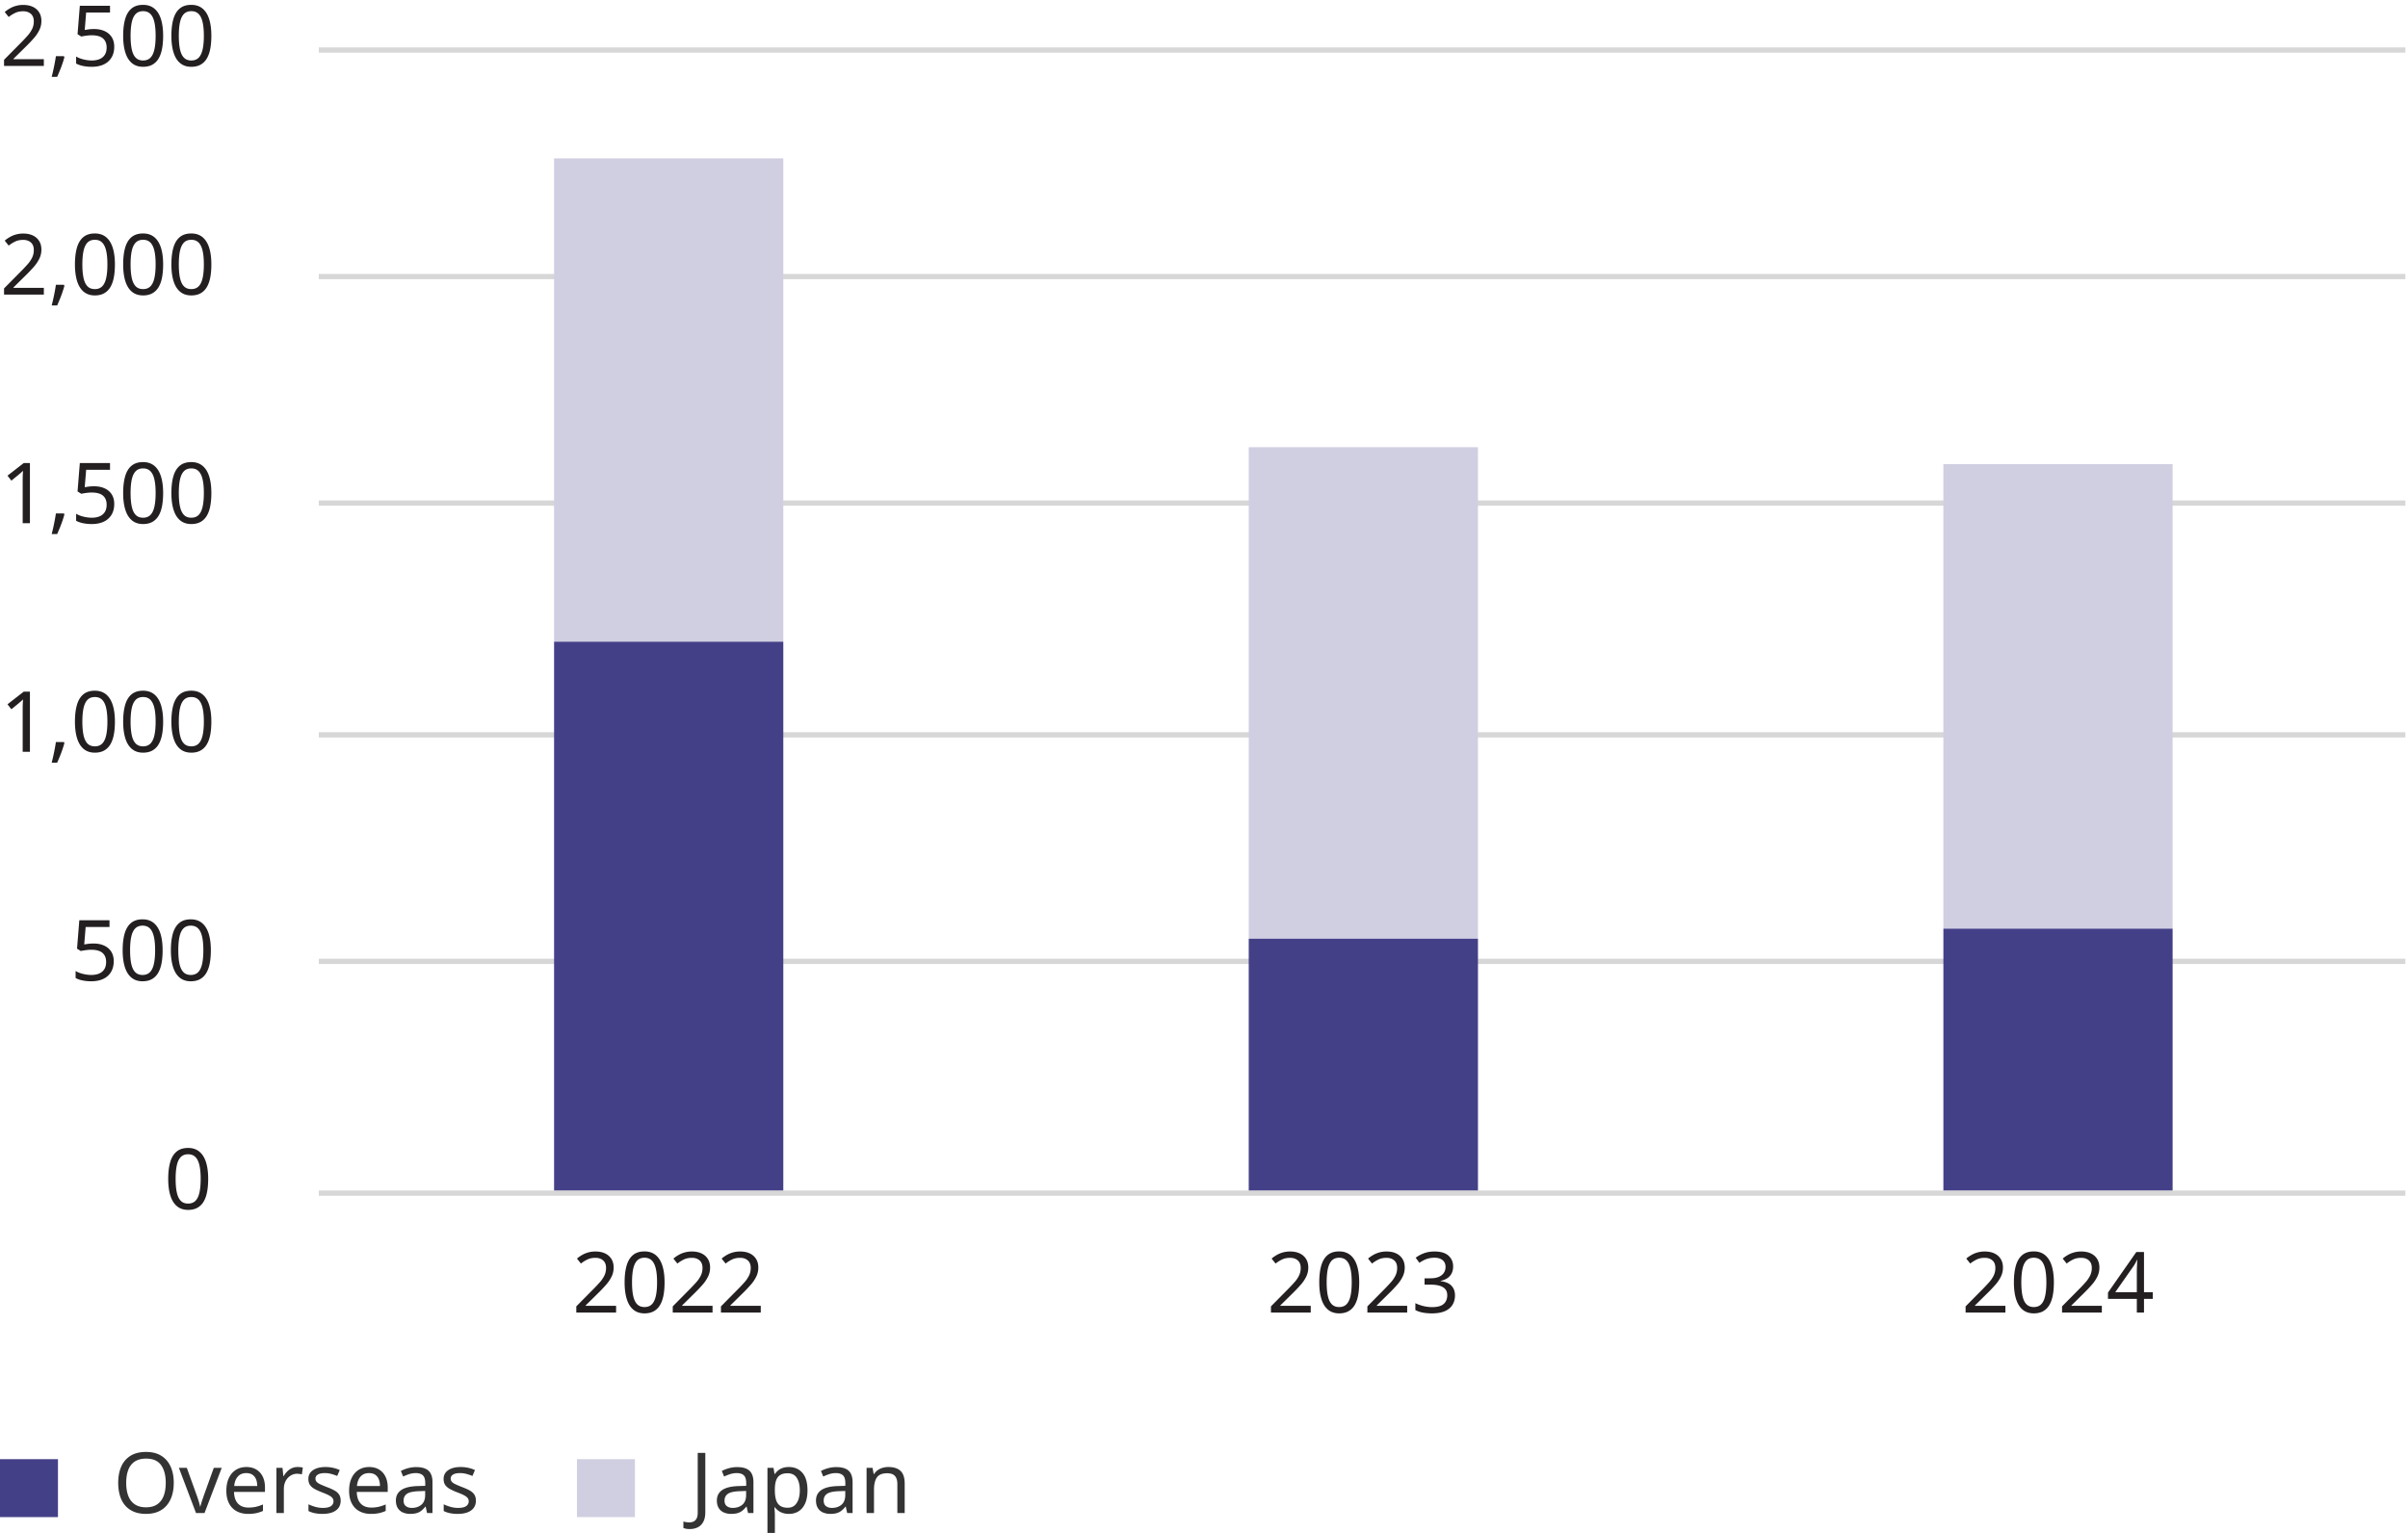 <svg xmlns="http://www.w3.org/2000/svg" width="457" height="291" viewBox="0 0 457 291"><defs><style>.st0,.st1{fill:none}.st2{fill:#444088}.st3{fill:#231f20}.st4{fill:#d0cfe1}.st1{stroke:#d7d7d7;stroke-miterlimit:10}.st5{fill:#333}</style></defs><g id="Grafik"><path class="st3" d="M8.32 12.521H.768v-1.168L3.76 8.329a33.717 33.717 0 001.456-1.536 5.67 5.67 0 00.896-1.32c.203-.432.305-.904.305-1.416 0-.629-.187-1.106-.561-1.432-.373-.325-.858-.488-1.455-.488-.555 0-1.043.096-1.465.288a6.49 6.49 0 00-1.287.8l-.752-.944c.298-.256.626-.485.983-.688A5.034 5.034 0 014.401.937c.714 0 1.328.123 1.84.368a2.78 2.78 0 011.191 1.048c.283.454.424.995.424 1.624 0 .598-.122 1.157-.367 1.68a6.854 6.854 0 01-1.024 1.544 27.628 27.628 0 01-1.536 1.624l-2.384 2.352v.064h5.776v1.28zM12.224 10.841c-.096.374-.219.779-.368 1.216-.148.438-.312.872-.488 1.304-.176.432-.349.84-.52 1.224h-1.04c.106-.405.211-.84.312-1.304.102-.464.195-.922.281-1.376.084-.453.154-.866.207-1.24h1.504l.112.176zM17.84 5.513c.778 0 1.455.133 2.031.4s1.021.648 1.336 1.144.473 1.102.473 1.816c0 .79-.171 1.469-.512 2.04a3.342 3.342 0 01-1.465 1.312c-.635.304-1.4.456-2.296.456a8.218 8.218 0 01-1.655-.16c-.518-.106-.953-.261-1.305-.464v-1.328c.385.235.851.419 1.4.552.549.134 1.074.2 1.576.2.564 0 1.059-.088 1.479-.264.421-.176.749-.448.984-.816.234-.368.352-.829.352-1.384 0-.747-.229-1.32-.688-1.72-.458-.4-1.184-.6-2.176-.6-.299 0-.64.027-1.023.08-.385.054-.693.107-.928.16l-.705-.448.433-5.392h5.728v1.28h-4.527l-.271 3.312c.181-.032.426-.069.735-.112s.65-.064 1.024-.064zM30.96 6.793c0 .928-.069 1.755-.208 2.48-.139.726-.36 1.341-.664 1.848a3.127 3.127 0 01-1.184 1.16c-.486.267-1.07.4-1.752.4-.854 0-1.561-.235-2.121-.704s-.976-1.144-1.248-2.024c-.271-.88-.407-1.934-.407-3.16 0-1.237.125-2.293.376-3.168.25-.875.653-1.544 1.208-2.008.554-.464 1.285-.696 2.192-.696.853 0 1.562.232 2.127.696.566.464.986 1.133 1.265 2.008.277.875.416 1.931.416 3.168zm-6.177 0c0 1.045.078 1.915.232 2.608.154.694.405 1.213.752 1.56s.809.52 1.385.52 1.037-.17 1.383-.512c.348-.341.601-.861.761-1.56.159-.699.239-1.571.239-2.616s-.08-1.912-.239-2.6c-.16-.688-.413-1.205-.761-1.552-.346-.347-.807-.52-1.383-.52s-1.038.173-1.385.52-.598.864-.752 1.552-.232 1.555-.232 2.6zM40.111 6.793c0 .928-.07 1.755-.208 2.48-.139.726-.36 1.341-.664 1.848s-.698.894-1.185 1.16c-.484.267-1.068.4-1.752.4-.854 0-1.56-.235-2.119-.704-.561-.469-.977-1.144-1.248-2.024-.272-.88-.408-1.934-.408-3.16 0-1.237.125-2.293.376-3.168s.653-1.544 1.208-2.008c.555-.464 1.285-.696 2.191-.696.854 0 1.562.232 2.129.696.564.464.986 1.133 1.264 2.008s.416 1.931.416 3.168zm-6.175 0c0 1.045.076 1.915.231 2.608.155.694.405 1.213.752 1.56s.808.52 1.384.52 1.037-.17 1.385-.512c.346-.341.6-.861.76-1.56s.24-1.571.24-2.616-.08-1.912-.24-2.6-.414-1.205-.76-1.552c-.348-.347-.809-.52-1.385-.52s-1.037.173-1.384.52-.597.864-.752 1.552-.231 1.555-.231 2.6zM8.32 55.921H.768v-1.168l2.992-3.024a33.717 33.717 0 001.456-1.536 5.67 5.67 0 00.896-1.32c.203-.432.305-.904.305-1.416 0-.629-.187-1.106-.561-1.432-.373-.325-.858-.488-1.455-.488-.555 0-1.043.096-1.465.288a6.49 6.49 0 00-1.287.8l-.752-.944c.298-.256.626-.485.983-.688a5.034 5.034 0 012.521-.656c.714 0 1.328.123 1.84.368a2.78 2.78 0 011.191 1.048c.283.454.424.995.424 1.624 0 .598-.122 1.157-.367 1.68a6.854 6.854 0 01-1.024 1.544 27.628 27.628 0 01-1.536 1.624l-2.384 2.352v.064h5.776v1.28zM12.224 54.241c-.096.374-.219.779-.368 1.216-.148.438-.312.872-.488 1.304-.176.432-.349.84-.52 1.224h-1.04c.106-.405.211-.84.312-1.304.102-.464.195-.922.281-1.376.084-.453.154-.866.207-1.24h1.504l.112.176zM21.808 50.193c0 .928-.069 1.755-.208 2.48-.139.726-.36 1.341-.664 1.848a3.127 3.127 0 01-1.184 1.16c-.486.267-1.07.4-1.752.4-.854 0-1.561-.235-2.121-.704s-.976-1.144-1.248-2.024c-.271-.88-.407-1.934-.407-3.16 0-1.237.125-2.293.376-3.168.25-.875.653-1.544 1.208-2.008.554-.464 1.285-.696 2.192-.696.853 0 1.562.232 2.127.696.566.464.986 1.133 1.265 2.008.277.875.416 1.931.416 3.168zm-6.177 0c0 1.045.078 1.915.232 2.608.154.694.405 1.213.752 1.56s.809.52 1.385.52 1.037-.17 1.383-.512c.348-.341.601-.861.761-1.56.159-.699.239-1.571.239-2.616s-.08-1.912-.239-2.6c-.16-.688-.413-1.205-.761-1.552-.346-.347-.807-.52-1.383-.52s-1.038.173-1.385.52-.598.864-.752 1.552-.232 1.555-.232 2.6zM30.96 50.193c0 .928-.069 1.755-.208 2.48-.139.726-.36 1.341-.664 1.848a3.127 3.127 0 01-1.184 1.16c-.486.267-1.07.4-1.752.4-.854 0-1.561-.235-2.121-.704s-.976-1.144-1.248-2.024c-.271-.88-.407-1.934-.407-3.16 0-1.237.125-2.293.376-3.168.25-.875.653-1.544 1.208-2.008.554-.464 1.285-.696 2.192-.696.853 0 1.562.232 2.127.696.566.464.986 1.133 1.265 2.008.277.875.416 1.931.416 3.168zm-6.177 0c0 1.045.078 1.915.232 2.608.154.694.405 1.213.752 1.56s.809.52 1.385.52 1.037-.17 1.383-.512c.348-.341.601-.861.761-1.56.159-.699.239-1.571.239-2.616s-.08-1.912-.239-2.6c-.16-.688-.413-1.205-.761-1.552-.346-.347-.807-.52-1.383-.52s-1.038.173-1.385.52-.598.864-.752 1.552-.232 1.555-.232 2.6zM40.111 50.193c0 .928-.07 1.755-.208 2.48-.139.726-.36 1.341-.664 1.848s-.698.894-1.185 1.16c-.484.267-1.068.4-1.752.4-.854 0-1.56-.235-2.119-.704-.561-.469-.977-1.144-1.248-2.024-.272-.88-.408-1.934-.408-3.16 0-1.237.125-2.293.376-3.168s.653-1.544 1.208-2.008c.555-.464 1.285-.696 2.191-.696.854 0 1.562.232 2.129.696.564.464.986 1.133 1.264 2.008s.416 1.931.416 3.168zm-6.175 0c0 1.045.076 1.915.231 2.608.155.694.405 1.213.752 1.56s.808.52 1.384.52 1.037-.17 1.385-.512c.346-.341.6-.861.76-1.56s.24-1.571.24-2.616-.08-1.912-.24-2.6-.414-1.205-.76-1.552c-.348-.347-.809-.52-1.385-.52s-1.037.173-1.384.52-.597.864-.752 1.552-.231 1.555-.231 2.6zM5.68 99.321H4.305v-7.984c0-.31.002-.571.008-.784.005-.213.013-.413.023-.6l.032-.584a7.527 7.527 0 01-.464.432l-.528.448-1.216.992-.736-.944 3.088-2.4H5.68v11.424zM12.224 97.641c-.096.374-.219.779-.368 1.216-.148.438-.312.872-.488 1.304-.176.432-.349.84-.52 1.224h-1.04c.106-.405.211-.84.312-1.304.102-.464.195-.922.281-1.376.084-.453.154-.866.207-1.24h1.504l.112.176zM17.84 92.313c.778 0 1.455.133 2.031.4s1.021.648 1.336 1.144.473 1.102.473 1.816c0 .79-.171 1.469-.512 2.04a3.342 3.342 0 01-1.465 1.312c-.635.304-1.4.456-2.296.456a8.218 8.218 0 01-1.655-.16c-.518-.106-.953-.261-1.305-.464v-1.328c.385.235.851.419 1.4.552.549.134 1.074.2 1.576.2.564 0 1.059-.088 1.479-.264.421-.176.749-.448.984-.816.234-.368.352-.829.352-1.384 0-.747-.229-1.32-.688-1.72-.458-.4-1.184-.6-2.176-.6-.299 0-.64.027-1.023.08-.385.054-.693.107-.928.16l-.705-.448.433-5.392h5.728v1.28h-4.527l-.271 3.312c.181-.032.426-.069.735-.112s.65-.064 1.024-.064zM30.96 93.593c0 .928-.069 1.755-.208 2.48-.139.726-.36 1.341-.664 1.848a3.127 3.127 0 01-1.184 1.16c-.486.267-1.07.4-1.752.4-.854 0-1.561-.235-2.121-.704s-.976-1.144-1.248-2.024c-.271-.88-.407-1.934-.407-3.16 0-1.237.125-2.293.376-3.168.25-.875.653-1.544 1.208-2.008.554-.464 1.285-.696 2.192-.696.853 0 1.562.232 2.127.696.566.464.986 1.133 1.265 2.008.277.875.416 1.931.416 3.168zm-6.177 0c0 1.045.078 1.915.232 2.608.154.694.405 1.213.752 1.56s.809.52 1.385.52 1.037-.17 1.383-.512c.348-.341.601-.861.761-1.56.159-.699.239-1.571.239-2.616s-.08-1.912-.239-2.6c-.16-.688-.413-1.205-.761-1.552-.346-.347-.807-.52-1.383-.52s-1.038.173-1.385.52-.598.864-.752 1.552-.232 1.555-.232 2.6zM40.111 93.593c0 .928-.07 1.755-.208 2.48-.139.726-.36 1.341-.664 1.848s-.698.894-1.185 1.16c-.484.267-1.068.4-1.752.4-.854 0-1.56-.235-2.119-.704-.561-.469-.977-1.144-1.248-2.024-.272-.88-.408-1.934-.408-3.16 0-1.237.125-2.293.376-3.168s.653-1.544 1.208-2.008c.555-.464 1.285-.696 2.191-.696.854 0 1.562.232 2.129.696.564.464.986 1.133 1.264 2.008s.416 1.931.416 3.168zm-6.175 0c0 1.045.076 1.915.231 2.608.155.694.405 1.213.752 1.56s.808.52 1.384.52 1.037-.17 1.385-.512c.346-.341.6-.861.76-1.56s.24-1.571.24-2.616-.08-1.912-.24-2.6-.414-1.205-.76-1.552c-.348-.347-.809-.52-1.385-.52s-1.037.173-1.384.52-.597.864-.752 1.552-.231 1.555-.231 2.6z"/><g><path class="st3" d="M5.68 142.721H4.305v-7.984c0-.31.002-.571.008-.784.005-.213.013-.413.023-.6l.032-.584a7.527 7.527 0 01-.464.432l-.528.448-1.216.992-.736-.944 3.088-2.4H5.68v11.424zM12.224 141.041c-.096.374-.219.779-.368 1.216-.148.438-.312.872-.488 1.304-.176.432-.349.84-.52 1.224h-1.04c.106-.405.211-.84.312-1.304.102-.464.195-.922.281-1.376.084-.453.154-.866.207-1.24h1.504l.112.176zM21.808 136.993c0 .928-.069 1.755-.208 2.48-.139.726-.36 1.341-.664 1.848a3.127 3.127 0 01-1.184 1.16c-.486.267-1.07.4-1.752.4-.854 0-1.561-.235-2.121-.704s-.976-1.144-1.248-2.024c-.271-.88-.407-1.934-.407-3.16 0-1.237.125-2.293.376-3.168.25-.875.653-1.544 1.208-2.008.554-.464 1.285-.696 2.192-.696.853 0 1.562.232 2.127.696.566.464.986 1.133 1.265 2.008.277.875.416 1.931.416 3.168zm-6.177 0c0 1.045.078 1.915.232 2.608.154.694.405 1.213.752 1.56s.809.52 1.385.52 1.037-.17 1.383-.512c.348-.341.601-.861.761-1.56.159-.699.239-1.571.239-2.616s-.08-1.912-.239-2.6c-.16-.688-.413-1.205-.761-1.552-.346-.347-.807-.52-1.383-.52s-1.038.173-1.385.52-.598.864-.752 1.552-.232 1.555-.232 2.6zM30.96 136.993c0 .928-.069 1.755-.208 2.48-.139.726-.36 1.341-.664 1.848a3.127 3.127 0 01-1.184 1.16c-.486.267-1.07.4-1.752.4-.854 0-1.561-.235-2.121-.704s-.976-1.144-1.248-2.024c-.271-.88-.407-1.934-.407-3.16 0-1.237.125-2.293.376-3.168.25-.875.653-1.544 1.208-2.008.554-.464 1.285-.696 2.192-.696.853 0 1.562.232 2.127.696.566.464.986 1.133 1.265 2.008.277.875.416 1.931.416 3.168zm-6.177 0c0 1.045.078 1.915.232 2.608.154.694.405 1.213.752 1.56s.809.52 1.385.52 1.037-.17 1.383-.512c.348-.341.601-.861.761-1.56.159-.699.239-1.571.239-2.616s-.08-1.912-.239-2.6c-.16-.688-.413-1.205-.761-1.552-.346-.347-.807-.52-1.383-.52s-1.038.173-1.385.52-.598.864-.752 1.552-.232 1.555-.232 2.6zM40.111 136.993c0 .928-.07 1.755-.208 2.48-.139.726-.36 1.341-.664 1.848s-.698.894-1.185 1.16c-.484.267-1.068.4-1.752.4-.854 0-1.56-.235-2.119-.704-.561-.469-.977-1.144-1.248-2.024-.272-.88-.408-1.934-.408-3.16 0-1.237.125-2.293.376-3.168s.653-1.544 1.208-2.008c.555-.464 1.285-.696 2.191-.696.854 0 1.562.232 2.129.696.564.464.986 1.133 1.264 2.008s.416 1.931.416 3.168zm-6.175 0c0 1.045.076 1.915.231 2.608.155.694.405 1.213.752 1.56s.808.52 1.384.52 1.037-.17 1.385-.512c.346-.341.6-.861.76-1.56s.24-1.571.24-2.616-.08-1.912-.24-2.6-.414-1.205-.76-1.552c-.348-.347-.809-.52-1.385-.52s-1.037.173-1.384.52-.597.864-.752 1.552-.231 1.555-.231 2.6z"/></g><g><path class="st3" d="M17.744 179.113c.778 0 1.455.133 2.031.4s1.021.648 1.336 1.144.473 1.102.473 1.816c0 .79-.171 1.469-.512 2.04a3.342 3.342 0 01-1.465 1.312c-.635.304-1.4.456-2.296.456a8.218 8.218 0 01-1.655-.16c-.518-.106-.953-.261-1.305-.464v-1.328c.385.235.851.419 1.4.552.549.134 1.074.2 1.576.2.564 0 1.059-.088 1.479-.264.421-.176.749-.448.984-.816.234-.368.352-.829.352-1.384 0-.747-.229-1.32-.688-1.72-.458-.4-1.184-.6-2.176-.6-.299 0-.64.027-1.023.08-.385.054-.693.107-.928.16l-.705-.448.433-5.392h5.728v1.28h-4.527l-.271 3.312c.181-.032.426-.069.735-.112s.65-.064 1.024-.064zM30.863 180.393c0 .928-.069 1.755-.207 2.48-.139.726-.361 1.341-.664 1.848a3.122 3.122 0 01-1.185 1.16c-.485.267-1.069.4-1.752.4-.854 0-1.56-.235-2.12-.704s-.977-1.144-1.248-2.024c-.271-.88-.408-1.934-.408-3.16 0-1.237.125-2.293.377-3.168.25-.875.652-1.544 1.207-2.008.555-.464 1.285-.696 2.192-.696.853 0 1.562.232 2.128.696.565.464.986 1.133 1.264 2.008s.416 1.931.416 3.168zm-6.175 0c0 1.045.077 1.915.232 2.608.154.694.404 1.213.752 1.56.346.347.808.52 1.384.52s1.037-.17 1.384-.512.6-.861.76-1.56.24-1.571.24-2.616-.08-1.912-.24-2.6-.413-1.205-.76-1.552-.808-.52-1.384-.52-1.038.173-1.384.52c-.348.347-.598.864-.752 1.552-.155.688-.232 1.555-.232 2.6zM40.016 180.393c0 .928-.07 1.755-.208 2.48-.139.726-.36 1.341-.664 1.848s-.698.894-1.185 1.16c-.484.267-1.068.4-1.752.4-.854 0-1.56-.235-2.119-.704-.561-.469-.977-1.144-1.248-2.024-.272-.88-.408-1.934-.408-3.16 0-1.237.125-2.293.376-3.168s.653-1.544 1.208-2.008c.555-.464 1.285-.696 2.191-.696.854 0 1.562.232 2.129.696.564.464.986 1.133 1.264 2.008s.416 1.931.416 3.168zm-6.176 0c0 1.045.076 1.915.231 2.608.155.694.405 1.213.752 1.56s.808.52 1.384.52 1.037-.17 1.385-.512c.346-.341.6-.861.76-1.56s.24-1.571.24-2.616-.08-1.912-.24-2.6-.414-1.205-.76-1.552c-.348-.347-.809-.52-1.385-.52s-1.037.173-1.384.52-.597.864-.752 1.552-.231 1.555-.231 2.6z"/></g><path class="st3" d="M39.509 223.793c0 .928-.069 1.755-.208 2.48-.139.726-.36 1.341-.664 1.848a3.127 3.127 0 01-1.184 1.16c-.486.267-1.07.4-1.752.4-.854 0-1.561-.235-2.121-.704s-.976-1.144-1.248-2.024c-.271-.88-.407-1.934-.407-3.16 0-1.237.125-2.293.376-3.168.25-.875.653-1.544 1.208-2.008.554-.464 1.285-.696 2.192-.696.853 0 1.562.232 2.127.696.566.464.986 1.133 1.265 2.008.277.875.416 1.931.416 3.168zm-6.177 0c0 1.045.078 1.915.232 2.608.154.694.405 1.213.752 1.56s.809.52 1.385.52 1.037-.17 1.383-.512c.348-.341.601-.861.761-1.56.159-.699.239-1.571.239-2.616s-.08-1.912-.239-2.6c-.16-.688-.413-1.205-.761-1.552-.346-.347-.807-.52-1.383-.52s-1.038.173-1.385.52-.598.864-.752 1.552-.232 1.555-.232 2.6z"/><path class="st1" d="M60.5 9.5h396M60.5 52.5h396M60.5 95.5h396M60.5 139.5h396M60.5 182.5h396"/><g><path class="st0" d="M54.126 226.267c0 .615-.083 1.165-.25 1.65a2.993 2.993 0 01-.797 1.238c-.365.34-.841.599-1.428.777-.587.178-1.307.268-2.16.268-1.062 0-1.934-.157-2.613-.471s-1.184-.765-1.511-1.351c-.328-.585-.492-1.29-.492-2.111 0-.829.148-1.536.445-2.122.297-.585.785-1.036 1.465-1.35s1.582-.472 2.706-.472c1.063 0 1.935.155 2.614.466.68.311 1.187.761 1.521 1.35.334.59.5 1.299.5 2.127zm-6.47 0c0 .579.056 1.063.167 1.452.111.39.3.683.565.879.266.197.633.295 1.103.295s.838-.097 1.104-.29.457-.484.574-.874c.118-.389.177-.877.177-1.463s-.059-1.073-.177-1.463c-.117-.389-.309-.682-.574-.879-.266-.196-.634-.294-1.104-.294s-.837.098-1.103.294c-.266.197-.454.49-.565.879-.111.39-.167.877-.167 1.463zM22.388 12.886h-9.251v-1.125l3.319-1.939c.667-.4 1.204-.734 1.612-1.002.408-.268.705-.511.89-.729.186-.218.278-.452.278-.702 0-.307-.146-.536-.436-.686-.291-.15-.683-.225-1.178-.225a5.42 5.42 0 00-1.482.204 9.948 9.948 0 00-1.521.579l-1.521-1.04c.384-.193.788-.372 1.215-.536a8.408 8.408 0 011.483-.402c.562-.104 1.238-.155 2.029-.155.865 0 1.61.091 2.234.273s1.105.429 1.446.739c.34.311.51.663.51 1.056 0 .422-.146.808-.436 1.158-.291.35-.711.696-1.261 1.04a34.39 34.39 0 01-1.993 1.136l-1.706.922v.075h5.766v1.361zM28.562 7.999c.804 0 1.521.09 2.15.268.631.179 1.128.439 1.493.782.364.343.547.768.547 1.275 0 .55-.198 1.025-.594 1.425-.396.4-.985.708-1.771.922s-1.758.321-2.92.321c-.692 0-1.344-.036-1.956-.107a9.554 9.554 0 01-1.604-.311v-1.393c.457.136 1.008.252 1.65.348.643.097 1.248.145 1.816.145.557 0 1.022-.043 1.4-.129.376-.085.664-.218.861-.396a.881.881 0 00.297-.686c0-.379-.217-.667-.648-.863-.434-.197-1.101-.295-2.003-.295-.346 0-.704.02-1.075.059-.37.039-.68.077-.927.112l-1.112-.343.501-3.901h7.174v1.372h-4.728l-.24 1.5c.21-.021.436-.044.677-.07.24-.025.577-.038 1.01-.038zM43.521 9.06c0 .615-.083 1.165-.25 1.65a2.993 2.993 0 01-.797 1.238c-.365.34-.841.599-1.428.777-.587.178-1.307.268-2.16.268-1.062 0-1.934-.157-2.613-.471s-1.184-.765-1.511-1.351c-.328-.585-.492-1.29-.492-2.111 0-.829.148-1.536.445-2.122.297-.585.785-1.036 1.465-1.35s1.582-.472 2.706-.472c1.063 0 1.935.155 2.614.466.68.311 1.187.761 1.521 1.35.334.59.5 1.299.5 2.127zm-6.469 0c0 .579.056 1.063.167 1.452.111.39.3.683.565.879.266.197.633.295 1.103.295s.838-.097 1.104-.29.457-.484.574-.874c.118-.389.177-.877.177-1.463s-.059-1.073-.177-1.463c-.117-.389-.309-.682-.574-.879-.266-.196-.634-.294-1.104-.294s-.837.098-1.103.294c-.266.197-.454.49-.565.879-.111.39-.167.877-.167 1.463zM54.126 9.06c0 .615-.083 1.165-.25 1.65a2.993 2.993 0 01-.797 1.238c-.365.34-.841.599-1.428.777-.587.178-1.307.268-2.16.268-1.062 0-1.934-.157-2.613-.471s-1.184-.765-1.511-1.351c-.328-.585-.492-1.29-.492-2.111 0-.829.148-1.536.445-2.122.297-.585.785-1.036 1.465-1.35s1.582-.472 2.706-.472c1.063 0 1.935.155 2.614.466.68.311 1.187.761 1.521 1.35.334.59.5 1.299.5 2.127zm-6.47 0c0 .579.056 1.063.167 1.452.111.39.3.683.565.879.266.197.633.295 1.103.295s.838-.097 1.104-.29.457-.484.574-.874c.118-.389.177-.877.177-1.463s-.059-1.073-.177-1.463c-.117-.389-.309-.682-.574-.879-.266-.196-.634-.294-1.104-.294s-.837.098-1.103.294c-.266.197-.454.49-.565.879-.111.39-.167.877-.167 1.463z"/><g><path class="st4" d="M105.156 30.066h43.505v91.748h-43.505zM236.99 84.889h43.505v93.312H236.99zM368.823 88.104h43.505v88.186h-43.505z"/><g><path class="st2" d="M105.156 121.815h43.505v104.259h-43.505zM236.99 178.201h43.505v47.872H236.99zM368.823 176.29h43.505v49.784h-43.505z"/></g></g></g><path class="st1" d="M60.5 226.5h396"/><path class="st2" d="M0 277h11v11H0z"/></g><g id="EN"><path class="st3" d="M380.592 249.163h-7.552v-1.168l2.991-3.024a34.365 34.365 0 001.457-1.536 5.67 5.67 0 00.896-1.32c.202-.432.304-.904.304-1.416 0-.629-.186-1.106-.56-1.432-.374-.325-.858-.488-1.456-.488-.555 0-1.043.096-1.464.288a6.496 6.496 0 00-1.288.8l-.752-.944c.299-.256.627-.485.984-.688a5.027 5.027 0 012.52-.656c.715 0 1.328.123 1.84.368s.91.595 1.192 1.048c.282.454.424.995.424 1.624 0 .598-.122 1.157-.368 1.68a6.815 6.815 0 01-1.023 1.544 27.628 27.628 0 01-1.536 1.624l-2.384 2.352v.064h5.775v1.28zM389.792 243.435c0 .928-.069 1.755-.208 2.48-.139.726-.36 1.341-.664 1.848a3.127 3.127 0 01-1.184 1.16c-.486.267-1.07.4-1.752.4-.854 0-1.561-.235-2.121-.704s-.976-1.144-1.248-2.024c-.271-.88-.407-1.934-.407-3.16 0-1.237.125-2.293.376-3.168.25-.875.653-1.544 1.208-2.008.554-.464 1.285-.696 2.192-.696.853 0 1.562.232 2.127.696.566.464.986 1.133 1.265 2.008.277.875.416 1.931.416 3.168zm-6.177 0c0 1.045.078 1.915.232 2.608.154.694.405 1.213.752 1.56s.809.52 1.385.52 1.037-.17 1.383-.512c.348-.341.601-.861.761-1.56.159-.699.239-1.571.239-2.616s-.08-1.912-.239-2.6c-.16-.688-.413-1.205-.761-1.552-.346-.347-.807-.52-1.383-.52s-1.038.173-1.385.52-.598.864-.752 1.552-.232 1.555-.232 2.6zM398.896 249.163h-7.552v-1.168l2.992-3.024a33.638 33.638 0 001.455-1.536 5.67 5.67 0 00.896-1.32c.203-.432.305-.904.305-1.416 0-.629-.188-1.106-.561-1.432-.373-.325-.859-.488-1.456-.488-.555 0-1.042.096-1.464.288a6.467 6.467 0 00-1.288.8l-.752-.944c.298-.256.626-.485.983-.688a5.045 5.045 0 012.521-.656c.714 0 1.328.123 1.841.368.512.245.908.595 1.191 1.048.282.454.424.995.424 1.624 0 .598-.123 1.157-.368 1.68a6.82 6.82 0 01-1.024 1.544 27.926 27.926 0 01-1.535 1.624l-2.385 2.352v.064h5.776v1.28zM408.56 246.571h-1.664v2.592h-1.36v-2.592h-5.472v-1.2l5.376-7.696h1.456v7.632h1.664v1.264zm-3.025-4.864a28.236 28.236 0 01.032-1.408c.01-.203.019-.397.024-.584.005-.186.014-.365.023-.536h-.063a7.474 7.474 0 01-.32.656 5.33 5.33 0 01-.368.592l-3.424 4.88h4.096v-3.6zM248.758 249.163h-7.551v-1.168l2.991-3.024a33.717 33.717 0 001.456-1.536 5.67 5.67 0 00.896-1.32c.202-.432.304-.904.304-1.416 0-.629-.187-1.106-.56-1.432-.374-.325-.859-.488-1.457-.488-.555 0-1.042.096-1.463.288a6.473 6.473 0 00-1.289.8l-.752-.944c.299-.256.627-.485.984-.688a5.037 5.037 0 012.52-.656c.715 0 1.328.123 1.841.368.512.245.909.595 1.192 1.048.281.454.424.995.424 1.624 0 .598-.123 1.157-.369 1.68a6.781 6.781 0 01-1.023 1.544 27.926 27.926 0 01-1.535 1.624l-2.385 2.352v.064h5.775v1.28zM257.959 243.435c0 .928-.07 1.755-.209 2.48-.139.726-.359 1.341-.664 1.848a3.113 3.113 0 01-1.184 1.16c-.485.267-1.069.4-1.752.4-.854 0-1.561-.235-2.12-.704s-.976-1.144-1.248-2.024c-.272-.88-.407-1.934-.407-3.16 0-1.237.125-2.293.375-3.168.251-.875.654-1.544 1.209-2.008.554-.464 1.285-.696 2.191-.696.854 0 1.562.232 2.128.696.565.464.986 1.133 1.265 2.008.277.875.416 1.931.416 3.168zm-6.177 0c0 1.045.077 1.915.231 2.608.155.694.406 1.213.752 1.56.348.347.809.52 1.385.52s1.037-.17 1.384-.512.601-.861.761-1.56c.159-.699.239-1.571.239-2.616s-.08-1.912-.239-2.6c-.16-.688-.414-1.205-.761-1.552s-.808-.52-1.384-.52-1.037.173-1.385.52c-.346.347-.597.864-.752 1.552-.154.688-.231 1.555-.231 2.6zM267.062 249.163h-7.553v-1.168l2.992-3.024a33.717 33.717 0 001.456-1.536 5.67 5.67 0 00.896-1.32c.203-.432.305-.904.305-1.416 0-.629-.187-1.106-.561-1.432-.373-.325-.858-.488-1.455-.488-.555 0-1.043.096-1.465.288a6.49 6.49 0 00-1.287.8l-.752-.944c.298-.256.626-.485.983-.688a5.034 5.034 0 012.521-.656c.714 0 1.328.123 1.84.368a2.78 2.78 0 011.191 1.048c.283.454.424.995.424 1.624 0 .598-.122 1.157-.367 1.68a6.854 6.854 0 01-1.024 1.544 27.628 27.628 0 01-1.536 1.624l-2.384 2.352v.064h5.776v1.28zM275.782 240.411c0 .512-.097.955-.288 1.328s-.467.677-.824.912c-.357.235-.775.4-1.256.496v.064c.917.107 1.6.395 2.048.864s.673 1.083.673 1.84c0 .662-.155 1.251-.465 1.768-.31.518-.787.92-1.432 1.208-.646.288-1.475.432-2.488.432-.598 0-1.152-.046-1.664-.136s-1.002-.253-1.472-.488v-1.312c.479.235.997.418 1.552.552a6.81 6.81 0 001.6.2c1.024 0 1.763-.2 2.217-.6.453-.4.68-.952.68-1.656 0-.48-.125-.867-.376-1.16s-.616-.509-1.097-.648c-.479-.139-1.055-.208-1.728-.208h-1.104v-1.2h1.121c.629 0 1.154-.09 1.576-.272.42-.181.74-.435.959-.76s.328-.702.328-1.128c0-.555-.187-.984-.56-1.288-.374-.304-.88-.456-1.521-.456-.405 0-.773.04-1.104.12a4.17 4.17 0 00-.92.336 8.475 8.475 0 00-.856.504l-.704-.96c.406-.32.91-.597 1.512-.832.604-.234 1.289-.352 2.057-.352 1.194 0 2.082.267 2.664.8.581.534.872 1.211.872 2.032z"/><g><path class="st3" d="M116.925 249.163h-7.552v-1.168l2.992-3.024a33.638 33.638 0 001.455-1.536 5.67 5.67 0 00.896-1.32c.203-.432.305-.904.305-1.416 0-.629-.188-1.106-.561-1.432-.373-.325-.859-.488-1.456-.488-.555 0-1.042.096-1.464.288a6.467 6.467 0 00-1.288.8l-.752-.944c.298-.256.626-.485.983-.688a5.045 5.045 0 012.521-.656c.714 0 1.328.123 1.841.368.512.245.908.595 1.191 1.048.282.454.424.995.424 1.624 0 .598-.123 1.157-.368 1.68a6.82 6.82 0 01-1.024 1.544 27.926 27.926 0 01-1.535 1.624l-2.385 2.352v.064h5.776v1.28zM126.125 243.435c0 .928-.07 1.755-.208 2.48-.139.726-.36 1.341-.664 1.848s-.698.894-1.185 1.16c-.484.267-1.068.4-1.752.4-.854 0-1.56-.235-2.119-.704-.561-.469-.977-1.144-1.248-2.024-.272-.88-.408-1.934-.408-3.16 0-1.237.125-2.293.376-3.168s.653-1.544 1.208-2.008c.555-.464 1.285-.696 2.191-.696.854 0 1.562.232 2.129.696.564.464.986 1.133 1.264 2.008s.416 1.931.416 3.168zm-6.176 0c0 1.045.076 1.915.231 2.608.155.694.405 1.213.752 1.56s.808.52 1.384.52 1.037-.17 1.385-.512c.346-.341.6-.861.76-1.56s.24-1.571.24-2.616-.08-1.912-.24-2.6-.414-1.205-.76-1.552c-.348-.347-.809-.52-1.385-.52s-1.037.173-1.384.52-.597.864-.752 1.552-.231 1.555-.231 2.6zM135.229 249.163h-7.552v-1.168l2.991-3.024a34.365 34.365 0 001.457-1.536 5.67 5.67 0 00.896-1.32c.202-.432.304-.904.304-1.416 0-.629-.186-1.106-.56-1.432-.374-.325-.858-.488-1.456-.488-.555 0-1.043.096-1.464.288a6.496 6.496 0 00-1.288.8l-.752-.944c.299-.256.627-.485.984-.688a5.027 5.027 0 012.52-.656c.715 0 1.328.123 1.84.368s.91.595 1.192 1.048c.282.454.424.995.424 1.624 0 .598-.122 1.157-.368 1.68a6.815 6.815 0 01-1.023 1.544 27.628 27.628 0 01-1.536 1.624l-2.384 2.352v.064h5.775v1.28zM144.381 249.163h-7.553v-1.168l2.992-3.024a33.717 33.717 0 001.456-1.536 5.67 5.67 0 00.896-1.32c.203-.432.305-.904.305-1.416 0-.629-.187-1.106-.561-1.432-.373-.325-.858-.488-1.455-.488-.555 0-1.043.096-1.465.288a6.49 6.49 0 00-1.287.8l-.752-.944c.298-.256.626-.485.983-.688a5.034 5.034 0 012.521-.656c.714 0 1.328.123 1.84.368a2.78 2.78 0 011.191 1.048c.283.454.424.995.424 1.624 0 .598-.122 1.157-.367 1.68a6.854 6.854 0 01-1.024 1.544 27.628 27.628 0 01-1.536 1.624l-2.384 2.352v.064h5.776v1.28z"/></g><g><path class="st5" d="M32.977 281.5c0 .886-.112 1.688-.336 2.408a5.294 5.294 0 01-1 1.864c-.443.522-.992.923-1.648 1.2s-1.416.416-2.28.416c-.896 0-1.675-.142-2.336-.424-.661-.283-1.21-.683-1.647-1.2s-.764-1.139-.977-1.864c-.213-.725-.32-1.53-.32-2.416 0-1.173.192-2.197.576-3.072a4.494 4.494 0 011.752-2.048c.784-.49 1.773-.735 2.969-.735 1.141 0 2.101.242 2.879.728.779.485 1.369 1.168 1.769 2.048s.601 1.912.601 3.096zm-9.025 0c0 .961.134 1.787.399 2.48.268.693.681 1.227 1.24 1.6.561.374 1.267.561 2.12.561.864 0 1.571-.187 2.12-.561.549-.373.957-.906 1.225-1.6.266-.693.399-1.52.399-2.48 0-1.439-.299-2.567-.896-3.384-.598-.815-1.542-1.224-2.832-1.224-.864 0-1.576.184-2.137.552-.56.368-.973.896-1.24 1.584-.266.688-.399 1.513-.399 2.472zM37.2 287.229l-3.248-8.576h1.504l1.824 5.057c.085.234.176.496.272.783.096.288.181.562.256.824a7.3 7.3 0 01.16.664h.063c.042-.182.104-.405.185-.672s.17-.544.271-.832.189-.544.264-.768l1.824-5.057h1.504l-3.264 8.576h-1.616zM46.752 278.492c.736 0 1.368.16 1.896.48.527.32.934.771 1.216 1.352.282.582.424 1.262.424 2.04v.849h-5.872c.021.971.27 1.709.744 2.216s1.139.76 1.992.76c.544 0 1.026-.051 1.447-.151a8.254 8.254 0 001.305-.44v1.231a6.628 6.628 0 01-1.297.424 7.367 7.367 0 01-1.52.137c-.811 0-1.527-.166-2.152-.496a3.45 3.45 0 01-1.455-1.48c-.348-.655-.521-1.458-.521-2.408 0-.938.157-1.743.472-2.415.314-.673.758-1.189 1.328-1.552.57-.363 1.234-.545 1.992-.545zm-.016 1.153c-.672 0-1.203.216-1.592.648-.391.432-.622 1.031-.696 1.8h4.368c0-.491-.075-.917-.225-1.28a1.86 1.86 0 00-.68-.855c-.305-.209-.695-.312-1.176-.312zM56.463 278.492c.16 0 .334.008.521.024s.35.04.488.072l-.177 1.296a4.635 4.635 0 00-.455-.08 3.77 3.77 0 00-.473-.032c-.33 0-.645.069-.943.208s-.566.334-.801.584a2.735 2.735 0 00-.552.904c-.134.352-.2.746-.2 1.184v4.576h-1.408v-8.576h1.152l.16 1.568h.064c.182-.32.4-.61.656-.872s.549-.47.879-.624a2.546 2.546 0 011.088-.232zM64.656 284.86c0 .555-.139 1.019-.416 1.392-.277.374-.672.656-1.184.849-.513.192-1.121.288-1.824.288a7.148 7.148 0 01-1.545-.145 4.77 4.77 0 01-1.144-.399v-1.28c.341.171.755.328 1.239.473a5.18 5.18 0 001.48.215c.715 0 1.232-.114 1.553-.344.319-.229.479-.535.479-.92a.997.997 0 00-.176-.576c-.118-.17-.328-.341-.632-.512-.305-.17-.739-.362-1.305-.576-.555-.213-1.029-.426-1.424-.64s-.699-.47-.912-.769c-.213-.298-.32-.682-.32-1.151 0-.726.297-1.285.889-1.681.592-.395 1.367-.592 2.328-.592.522 0 1.01.051 1.464.152.453.102.877.242 1.272.424l-.48 1.12c-.363-.149-.742-.277-1.137-.384s-.799-.16-1.215-.16c-.576 0-1.017.094-1.32.28-.305.187-.456.439-.456.76 0 .234.069.435.208.6.139.166.37.326.695.48.326.154.761.339 1.305.552.544.203 1.008.411 1.392.624.384.214.677.472.88.776.203.304.305.686.305 1.144zM70.047 278.492c.736 0 1.369.16 1.896.48.528.32.934.771 1.217 1.352.281.582.424 1.262.424 2.04v.849h-5.873c.021.971.27 1.709.744 2.216s1.139.76 1.992.76a6.29 6.29 0 001.448-.151 8.244 8.244 0 001.304-.44v1.231a6.641 6.641 0 01-1.296.424 7.377 7.377 0 01-1.521.137c-.811 0-1.527-.166-2.151-.496s-1.109-.824-1.456-1.48c-.347-.655-.52-1.458-.52-2.408 0-.938.156-1.743.472-2.415.314-.673.757-1.189 1.328-1.552.57-.363 1.234-.545 1.991-.545zm-.016 1.153c-.672 0-1.203.216-1.592.648-.39.432-.621 1.031-.695 1.8h4.367c0-.491-.074-.917-.224-1.28a1.862 1.862 0 00-.681-.855c-.304-.209-.695-.312-1.176-.312zM79.008 278.509c1.045 0 1.818.229 2.32.688.5.459.752 1.189.752 2.192v5.84h-1.025l-.271-1.216h-.064c-.244.31-.498.567-.76.776-.262.207-.56.359-.896.455-.336.097-.744.145-1.224.145a3.4 3.4 0 01-1.385-.272 2.122 2.122 0 01-.968-.84c-.235-.378-.353-.856-.353-1.432 0-.854.336-1.513 1.009-1.977.672-.464 1.706-.717 3.104-.76l1.455-.048v-.512c0-.715-.154-1.211-.464-1.488s-.747-.416-1.312-.416c-.448 0-.875.066-1.28.2s-.784.285-1.136.456l-.432-1.057a6.465 6.465 0 011.327-.52 5.854 5.854 0 011.601-.216zm.416 4.575c-1.067.043-1.807.214-2.217.513s-.615.72-.615 1.264c0 .48.146.832.439 1.056.293.225.67.336 1.128.336.726 0 1.328-.199 1.808-.6.48-.4.721-1.016.721-1.848v-.768l-1.264.047zM90.318 284.86c0 .555-.139 1.019-.416 1.392-.277.374-.672.656-1.184.849s-1.119.288-1.824.288a7.122 7.122 0 01-1.543-.145 4.748 4.748 0 01-1.145-.399v-1.28a7.74 7.74 0 001.24.473c.484.144.979.215 1.479.215.715 0 1.232-.114 1.552-.344.32-.229.48-.535.48-.92a.997.997 0 00-.176-.576c-.117-.17-.328-.341-.633-.512-.303-.17-.738-.362-1.303-.576-.555-.213-1.03-.426-1.425-.64s-.698-.47-.911-.769c-.215-.298-.32-.682-.32-1.151 0-.726.295-1.285.888-1.681.592-.395 1.368-.592 2.328-.592.522 0 1.011.051 1.464.152s.877.242 1.271.424l-.479 1.12c-.362-.149-.741-.277-1.136-.384s-.801-.16-1.217-.16c-.576 0-1.016.094-1.319.28s-.456.439-.456.76c0 .234.069.435.208.6.138.166.37.326.696.48.324.154.76.339 1.304.552.544.203 1.008.411 1.392.624.385.214.678.472.881.776.201.304.303.686.303 1.144z"/></g><g><path class="st5" d="M130.881 290.269c-.256 0-.48-.019-.672-.056a2.57 2.57 0 01-.513-.152v-1.216c.171.042.353.08.544.112.191.031.395.047.607.047.268 0 .521-.053.761-.159.239-.106.435-.294.584-.561s.224-.64.224-1.12v-11.359h1.44v11.248c0 .736-.123 1.341-.368 1.815-.246.475-.592.827-1.04 1.057s-.971.344-1.567.344zM139.92 278.509c1.046 0 1.818.229 2.32.688.502.459.752 1.189.752 2.192v5.84h-1.023l-.272-1.216h-.063c-.246.31-.499.567-.76.776a2.574 2.574 0 01-.896.455c-.336.097-.744.145-1.225.145a3.39 3.39 0 01-1.383-.272 2.114 2.114 0 01-.969-.84c-.234-.378-.352-.856-.352-1.432 0-.854.336-1.513 1.008-1.977s1.707-.717 3.104-.76l1.457-.048v-.512c0-.715-.155-1.211-.465-1.488s-.746-.416-1.312-.416c-.447 0-.874.066-1.279.2a9.257 9.257 0 00-1.137.456l-.432-1.057a6.475 6.475 0 011.328-.52 5.841 5.841 0 011.6-.216zm.416 4.575c-1.066.043-1.805.214-2.215.513-.411.299-.617.72-.617 1.264 0 .48.146.832.44 1.056.294.225.669.336 1.128.336.726 0 1.328-.199 1.809-.6.479-.4.72-1.016.72-1.848v-.768l-1.265.047zM149.729 278.492c1.056 0 1.906.368 2.552 1.104.646.735.968 1.845.968 3.328 0 .971-.146 1.789-.439 2.456-.294.666-.705 1.168-1.232 1.504-.528.336-1.149.504-1.864.504-.438 0-.827-.059-1.168-.176s-.632-.27-.872-.456-.445-.393-.615-.616h-.097c.021.182.042.41.063.688s.033.518.033.721v3.52h-1.408v-12.416h1.152l.191 1.168h.064c.17-.245.375-.469.615-.672.24-.202.528-.362.864-.48a3.63 3.63 0 011.192-.176zm-.256 1.185c-.576 0-1.041.109-1.393.327-.352.219-.607.547-.768.984s-.246.992-.256 1.664v.272c0 .704.074 1.302.224 1.792s.402.863.76 1.119c.357.257.845.385 1.464.385.522 0 .952-.145 1.288-.432.336-.289.587-.681.752-1.177s.248-1.063.248-1.704c0-.98-.189-1.765-.567-2.352-.379-.587-.963-.88-1.752-.88zM158.736 278.509c1.045 0 1.818.229 2.32.688.5.459.752 1.189.752 2.192v5.84h-1.025l-.271-1.216h-.064c-.244.31-.498.567-.76.776-.262.207-.56.359-.896.455-.336.097-.744.145-1.224.145a3.4 3.4 0 01-1.385-.272 2.122 2.122 0 01-.968-.84c-.235-.378-.353-.856-.353-1.432 0-.854.336-1.513 1.009-1.977.672-.464 1.706-.717 3.104-.76l1.455-.048v-.512c0-.715-.154-1.211-.464-1.488s-.747-.416-1.312-.416c-.448 0-.875.066-1.28.2s-.784.285-1.136.456l-.432-1.057a6.465 6.465 0 011.327-.52 5.854 5.854 0 011.601-.216zm.416 4.575c-1.067.043-1.807.214-2.217.513s-.615.72-.615 1.264c0 .48.146.832.439 1.056.293.225.67.336 1.128.336.726 0 1.328-.199 1.808-.6.48-.4.721-1.016.721-1.848v-.768l-1.264.047zM168.592 278.492c1.023 0 1.797.248 2.32.744.521.496.783 1.299.783 2.408v5.584h-1.392v-5.488c0-.693-.155-1.21-.464-1.552-.311-.341-.795-.512-1.457-.512-.949 0-1.605.267-1.967.8-.363.533-.545 1.302-.545 2.304v4.448h-1.408v-8.576h1.137l.208 1.168h.08a2.62 2.62 0 01.712-.744c.282-.197.594-.344.936-.439s.693-.145 1.057-.145z"/></g><path class="st4" d="M109.5 277h11v11h-11z"/></g></svg>
